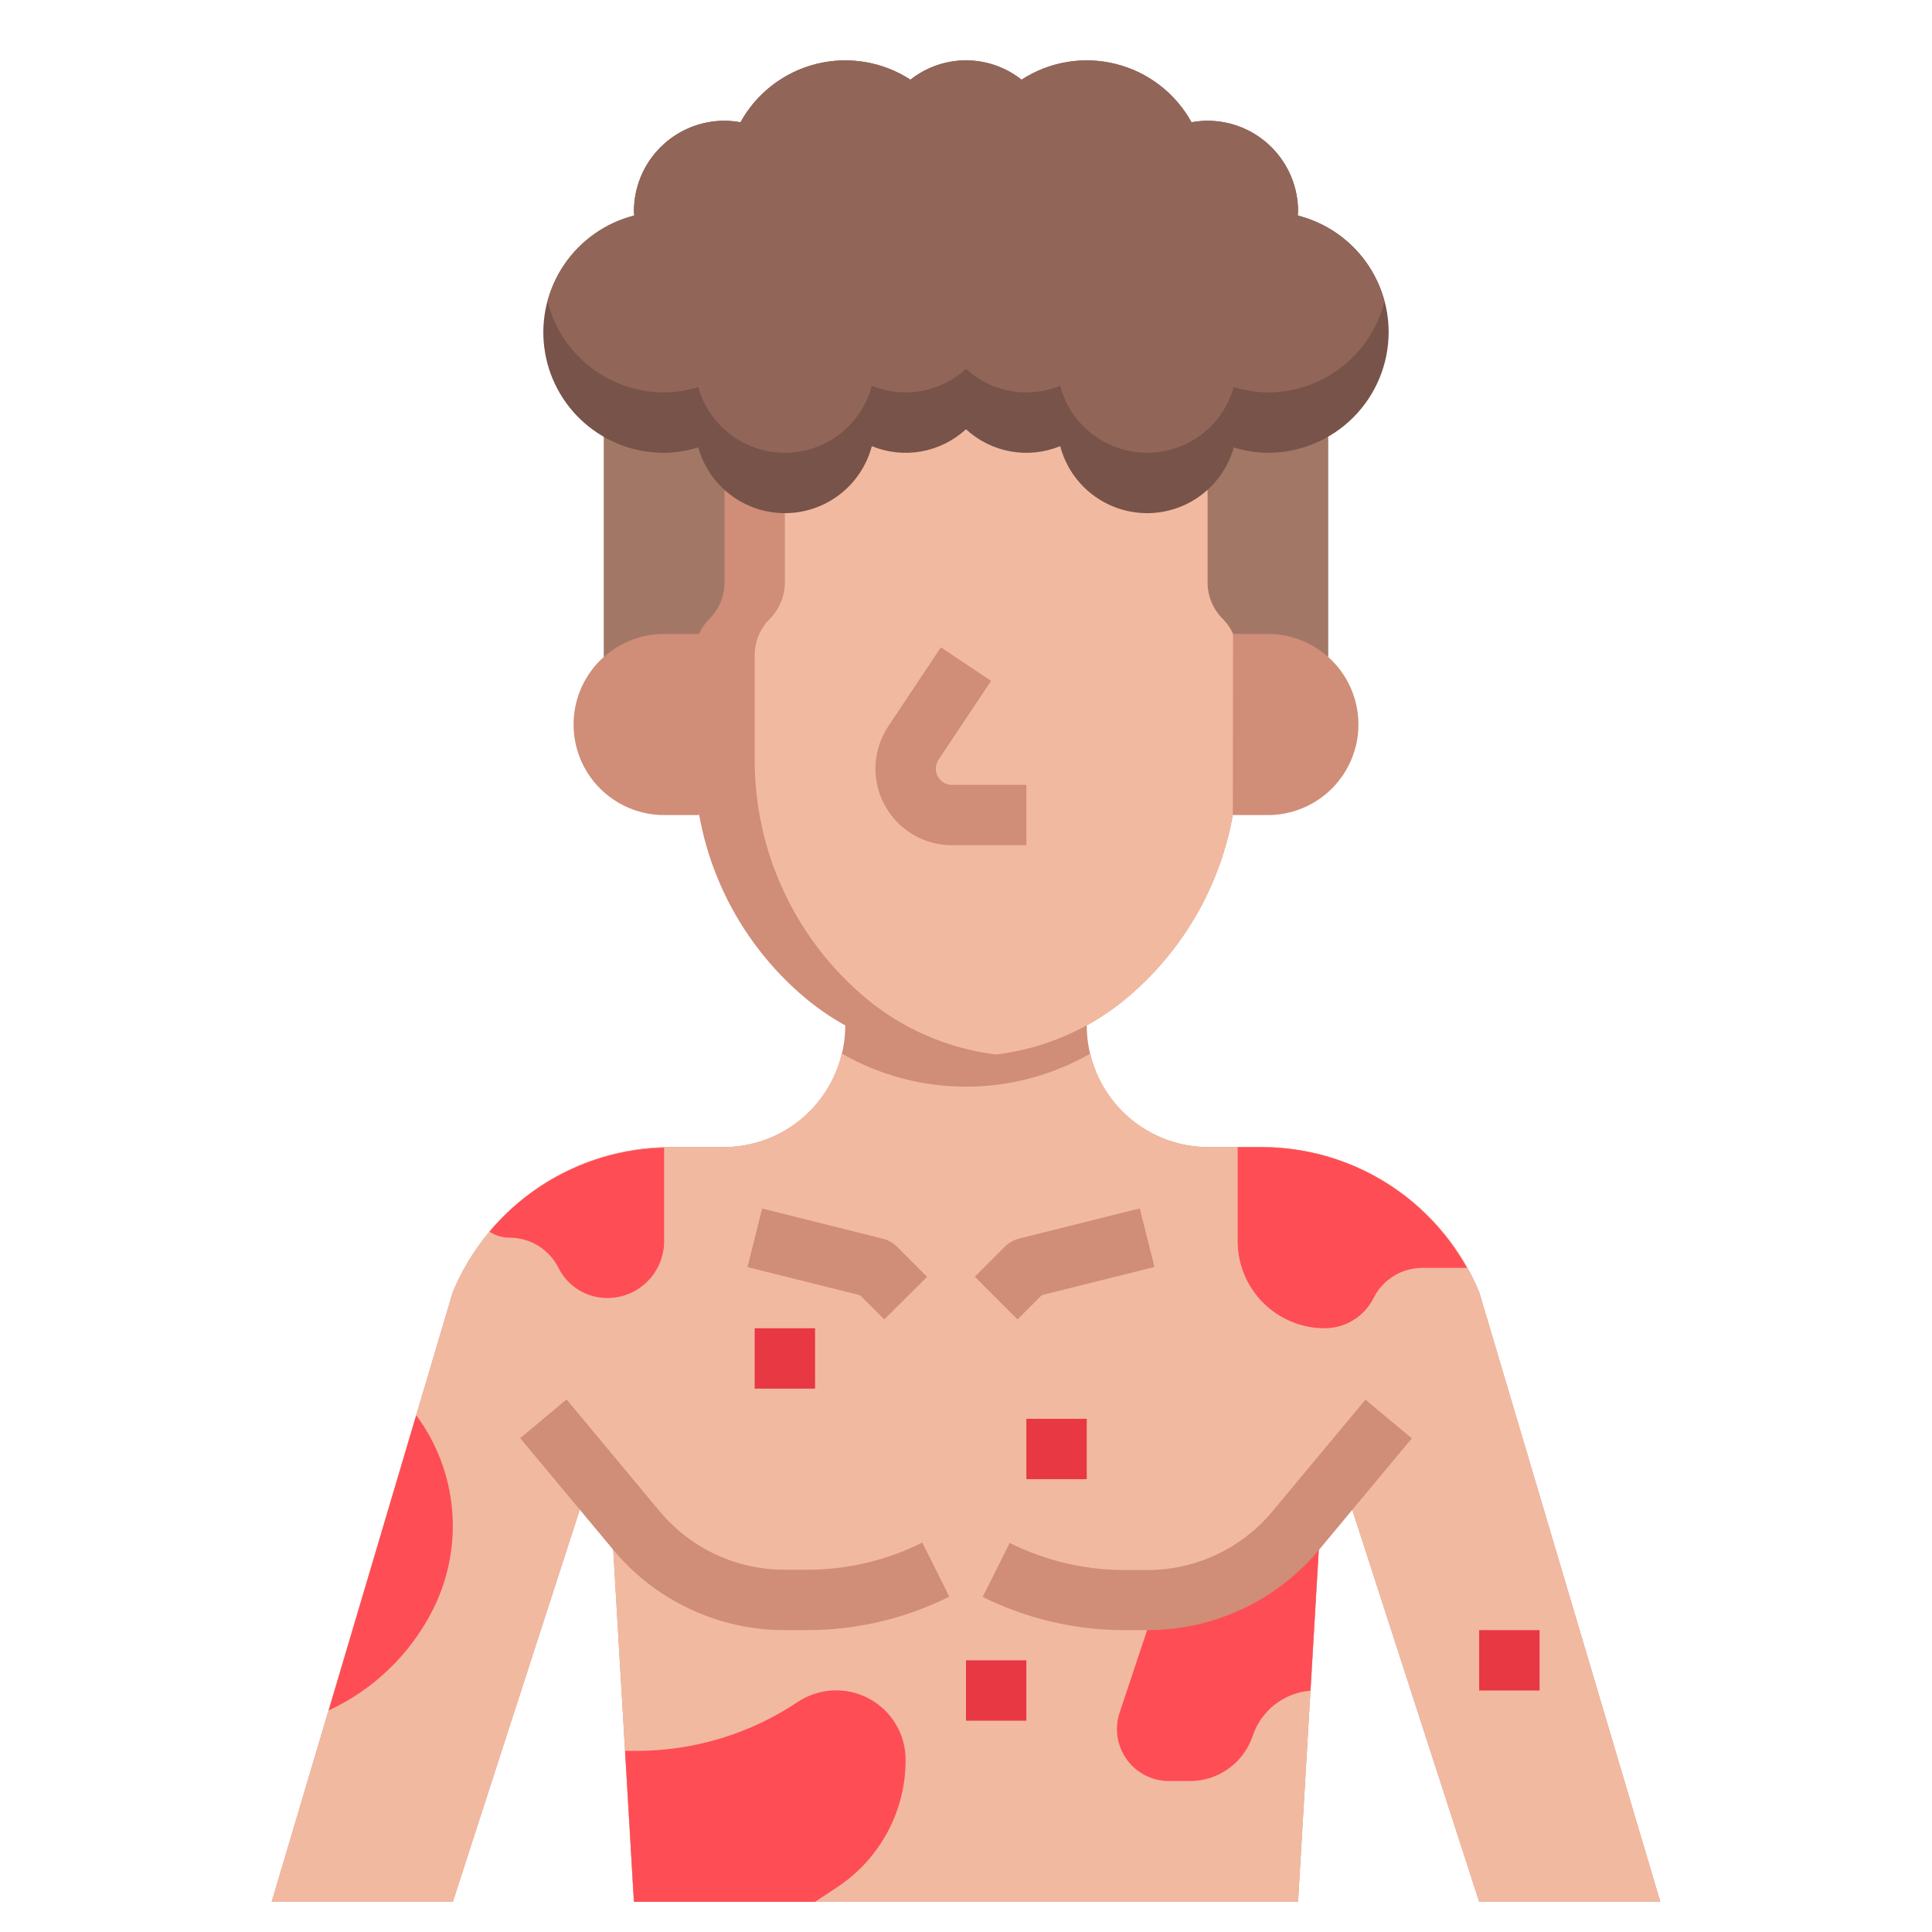 <?xml version="1.0" encoding="UTF-8"?>
<svg xmlns="http://www.w3.org/2000/svg" width="90" height="90" viewBox="0 0 90 90" fill="none">
  <path d="M68.906 88.594L62.48 68.743L61.573 69.832L60.469 88.594H29.531L28.427 69.832L27.52 68.743L21.094 88.594H12.656L21.094 60.187C21.927 58.188 23.333 56.481 25.134 55.28C26.936 54.078 29.053 53.437 31.219 53.437H33.708C34.452 53.437 35.189 53.291 35.877 53.006C36.564 52.721 37.189 52.304 37.715 51.778C38.241 51.251 38.659 50.627 38.944 49.939C39.228 49.251 39.375 48.514 39.375 47.77H50.625C50.625 49.273 51.222 50.715 52.285 51.778C53.348 52.84 54.789 53.437 56.292 53.437H58.781C60.947 53.437 63.064 54.078 64.866 55.28C66.667 56.481 68.073 58.188 68.906 60.187L77.344 88.594H68.906Z" fill="#D08D78"></path>
  <path d="M68.906 60.188C68.073 58.189 66.667 56.481 64.866 55.28C63.064 54.078 60.947 53.438 58.781 53.438H56.292C55.019 53.436 53.783 53.005 52.785 52.213C51.787 51.422 51.085 50.318 50.792 49.078C49.029 50.09 47.032 50.622 45 50.622C42.968 50.622 40.971 50.09 39.208 49.078C38.915 50.318 38.213 51.422 37.215 52.213C36.217 53.005 34.981 53.436 33.708 53.438H31.219C29.053 53.438 26.936 54.078 25.134 55.28C23.333 56.481 21.927 58.189 21.094 60.188L12.656 88.594H21.094L27.52 68.743L28.427 69.832L29.531 88.594H60.469L61.573 69.832L62.48 68.743L68.906 88.594H77.344L68.906 60.188Z" fill="#F2B9A1"></path>
  <path d="M47.401 61.463L45.412 59.475L46.818 58.068C46.998 57.888 47.224 57.76 47.471 57.699L53.096 56.292L53.779 59.02L48.531 60.332L47.401 61.463Z" fill="#D08D78"></path>
  <path d="M41.193 61.463L40.068 60.338L34.82 59.026L35.504 56.298L41.129 57.704C41.376 57.766 41.601 57.894 41.781 58.074L43.188 59.48L41.193 61.463Z" fill="#D08D78"></path>
  <path d="M37.637 75.938H36.562C35.036 75.939 33.527 75.605 32.145 74.957C30.762 74.31 29.54 73.365 28.564 72.191L24.232 66.995L26.392 65.192L30.724 70.395C31.437 71.251 32.329 71.94 33.339 72.412C34.348 72.883 35.448 73.127 36.562 73.125H37.637C39.487 73.12 41.31 72.687 42.965 71.859L44.222 74.377C42.177 75.398 39.923 75.932 37.637 75.938Z" fill="#D08D78"></path>
  <path d="M35.156 61.875H37.969V64.688H35.156V61.875Z" fill="#E73844"></path>
  <path d="M47.812 66.094H50.625V68.906H47.812V66.094Z" fill="#E73844"></path>
  <path d="M45 77.344H47.812V80.156H45V77.344Z" fill="#E73844"></path>
  <path d="M68.906 75.938H71.719V78.75H68.906V75.938Z" fill="#E73844"></path>
  <path d="M28.125 20.341H61.875V30.611H28.125V20.341Z" fill="#A37765"></path>
  <path d="M56.25 22.807V27.131C56.25 27.767 56.503 28.378 56.953 28.828C57.403 29.278 57.656 29.889 57.656 30.526V35.421C57.656 37.539 57.189 39.631 56.29 41.549C55.391 43.467 54.081 45.163 52.453 46.519C50.36 48.261 47.723 49.217 45 49.219C42.277 49.217 39.64 48.261 37.547 46.519C35.919 45.163 34.609 43.467 33.71 41.549C32.811 39.631 32.344 37.539 32.344 35.421V30.526C32.344 29.889 32.597 29.278 33.047 28.828C33.497 28.378 33.75 27.767 33.75 27.131V22.809L40.781 15.469H49.219L56.25 22.807Z" fill="#D08D78"></path>
  <path d="M36.562 27.131C36.562 27.767 36.31 28.378 35.859 28.828C35.409 29.278 35.156 29.889 35.156 30.526V35.421C35.157 37.539 35.623 39.631 36.523 41.549C37.422 43.467 38.732 45.163 40.359 46.519C42.083 47.949 44.182 48.853 46.406 49.123C48.63 48.853 50.729 47.949 52.453 46.519C54.081 45.163 55.391 43.467 56.29 41.549C57.189 39.631 57.656 37.539 57.656 35.421V30.526C57.656 29.889 57.403 29.278 56.953 28.828C56.503 28.378 56.25 27.767 56.25 27.131V22.807L49.219 15.469H43.594L36.562 22.809V27.131Z" fill="#F2B9A1"></path>
  <path d="M64.688 15.469C64.688 16.961 64.095 18.391 63.04 19.446C61.985 20.501 60.554 21.094 59.063 21.094C58.523 21.089 57.988 21.003 57.474 20.841C57.227 21.727 56.695 22.507 55.96 23.061C55.225 23.615 54.329 23.911 53.409 23.905C52.489 23.898 51.597 23.589 50.87 23.025C50.143 22.461 49.622 21.674 49.388 20.784C48.657 21.083 47.856 21.168 47.079 21.029C46.302 20.889 45.581 20.531 45 19.997C44.419 20.531 43.698 20.889 42.921 21.029C42.144 21.168 41.343 21.083 40.613 20.784C40.378 21.674 39.857 22.461 39.13 23.025C38.403 23.589 37.511 23.898 36.591 23.905C35.671 23.911 34.775 23.615 34.04 23.061C33.306 22.507 32.774 21.727 32.527 20.841C32.013 21.003 31.477 21.089 30.938 21.094C29.568 21.098 28.244 20.6 27.216 19.696C26.187 18.791 25.525 17.542 25.354 16.183C25.183 14.824 25.515 13.449 26.287 12.318C27.059 11.187 28.218 10.377 29.545 10.041C29.545 9.97 29.531 9.914 29.531 9.844C29.531 8.725 29.976 7.652 30.767 6.861C31.558 6.069 32.631 5.625 33.75 5.625C34 5.627 34.249 5.651 34.495 5.695C34.865 5.025 35.369 4.437 35.976 3.97C36.583 3.503 37.279 3.166 38.022 2.98C38.765 2.793 39.538 2.763 40.294 2.889C41.049 3.015 41.77 3.295 42.413 3.712C43.149 3.13 44.061 2.812 45 2.812C45.939 2.812 46.851 3.13 47.588 3.712C48.23 3.295 48.951 3.015 49.706 2.889C50.462 2.763 51.235 2.793 51.978 2.98C52.721 3.166 53.418 3.503 54.024 3.97C54.631 4.437 55.135 5.025 55.505 5.695C55.751 5.651 56 5.627 56.25 5.625C57.369 5.625 58.442 6.069 59.233 6.861C60.024 7.652 60.469 8.725 60.469 9.844C60.469 9.914 60.455 9.97 60.455 10.041C61.664 10.345 62.737 11.044 63.504 12.027C64.271 13.01 64.688 14.222 64.688 15.469Z" fill="#785349"></path>
  <path d="M44.346 39.375C43.701 39.375 43.068 39.2 42.514 38.868C41.961 38.536 41.508 38.061 41.203 37.492C40.899 36.923 40.755 36.282 40.786 35.638C40.817 34.994 41.023 34.37 41.38 33.833L43.83 30.157L46.17 31.718L43.72 35.392C43.645 35.506 43.601 35.637 43.595 35.773C43.588 35.91 43.618 36.045 43.683 36.165C43.747 36.285 43.843 36.386 43.959 36.456C44.076 36.526 44.21 36.562 44.346 36.562H47.812V39.375H44.346Z" fill="#D08D78"></path>
  <path d="M32.562 29.531H30.938C29.819 29.531 28.746 29.976 27.954 30.767C27.163 31.558 26.719 32.631 26.719 33.75C26.719 34.869 27.163 35.942 27.954 36.733C28.746 37.524 29.819 37.969 30.938 37.969H32.57" fill="#D08D78"></path>
  <path d="M57.438 29.531H59.062C60.181 29.531 61.254 29.976 62.045 30.767C62.837 31.558 63.281 32.631 63.281 33.75C63.281 34.869 62.837 35.942 62.045 36.733C61.254 37.524 60.181 37.969 59.062 37.969H57.43" fill="#D08D78"></path>
  <path d="M25.511 14.062C25.82 15.268 26.52 16.336 27.503 17.1C28.485 17.864 29.693 18.279 30.938 18.281C31.477 18.276 32.012 18.191 32.526 18.028C32.774 18.914 33.305 19.695 34.04 20.248C34.775 20.802 35.671 21.099 36.591 21.092C37.511 21.086 38.403 20.777 39.13 20.213C39.857 19.649 40.378 18.861 40.612 17.972C41.343 18.271 42.144 18.355 42.921 18.216C43.698 18.076 44.419 17.719 45 17.184C45.581 17.719 46.302 18.076 47.079 18.216C47.856 18.355 48.657 18.271 49.388 17.972C49.622 18.861 50.143 19.649 50.87 20.213C51.597 20.777 52.489 21.086 53.409 21.092C54.329 21.099 55.225 20.802 55.96 20.248C56.694 19.695 57.226 18.914 57.473 18.028C57.988 18.191 58.523 18.276 59.062 18.281C60.307 18.279 61.515 17.864 62.498 17.1C63.48 16.337 64.181 15.268 64.489 14.062C64.238 13.092 63.731 12.208 63.022 11.5C62.312 10.793 61.425 10.289 60.455 10.041C60.455 9.97 60.469 9.914 60.469 9.844C60.469 8.725 60.024 7.652 59.233 6.861C58.442 6.069 57.369 5.625 56.25 5.625C56 5.627 55.751 5.651 55.505 5.695C55.135 5.025 54.631 4.437 54.024 3.97C53.417 3.503 52.721 3.166 51.978 2.98C51.235 2.793 50.462 2.763 49.706 2.889C48.951 3.015 48.23 3.295 47.587 3.712C46.851 3.13 45.939 2.812 45 2.812C44.061 2.812 43.149 3.13 42.413 3.712C41.77 3.295 41.049 3.015 40.294 2.889C39.538 2.763 38.765 2.793 38.022 2.98C37.279 3.166 36.583 3.503 35.976 3.97C35.369 4.437 34.865 5.025 34.495 5.695C34.249 5.651 34 5.627 33.75 5.625C32.631 5.625 31.558 6.069 30.767 6.861C29.976 7.652 29.531 8.725 29.531 9.844C29.531 9.914 29.545 9.97 29.545 10.041C28.575 10.289 27.688 10.793 26.978 11.5C26.269 12.208 25.762 13.092 25.511 14.062Z" fill="#916658"></path>
  <path d="M26.015 59.062C26.227 59.485 26.551 59.841 26.953 60.089C27.355 60.337 27.818 60.469 28.291 60.469C28.993 60.468 29.666 60.189 30.162 59.693C30.658 59.197 30.937 58.524 30.937 57.822V53.463C29.381 53.5 27.851 53.868 26.448 54.543C25.045 55.218 23.802 56.183 22.801 57.375C23.08 57.558 23.406 57.656 23.74 57.656C24.213 57.656 24.676 57.788 25.078 58.036C25.48 58.284 25.804 58.64 26.015 59.062Z" fill="#FF4D55"></path>
  <path d="M61.709 61.875C62.181 61.875 62.645 61.744 63.047 61.495C63.449 61.247 63.773 60.891 63.984 60.469C64.195 60.046 64.52 59.691 64.922 59.442C65.324 59.194 65.787 59.062 66.26 59.062H68.335C67.387 57.36 66.002 55.941 64.323 54.952C62.643 53.963 60.73 53.44 58.781 53.438H57.656V57.822C57.656 58.897 58.083 59.928 58.843 60.688C59.603 61.448 60.634 61.875 61.709 61.875Z" fill="#FF4D55"></path>
  <path d="M42.187 81.984C42.189 81.398 42.03 80.822 41.73 80.318C41.429 79.815 40.996 79.402 40.479 79.126C39.962 78.849 39.379 78.718 38.793 78.747C38.207 78.776 37.64 78.963 37.153 79.29C34.935 80.771 32.328 81.561 29.66 81.562H29.118L29.531 88.594H37.969L39.032 87.891C40.004 87.243 40.8 86.364 41.351 85.334C41.902 84.303 42.189 83.153 42.187 81.984Z" fill="#FF4D55"></path>
  <path d="M20.181 74.953C20.896 73.522 21.2 71.922 21.06 70.329C20.921 68.735 20.342 67.212 19.389 65.928L15.311 79.678C17.423 78.701 19.14 77.035 20.181 74.953Z" fill="#FF4D55"></path>
  <path d="M53.91 74.519L52.155 79.784C52.034 80.147 52.001 80.535 52.059 80.914C52.117 81.293 52.264 81.652 52.489 81.963C52.713 82.274 53.008 82.528 53.349 82.702C53.69 82.877 54.068 82.969 54.451 82.969H55.436C56.083 82.968 56.713 82.764 57.237 82.385C57.762 82.007 58.154 81.473 58.359 80.859C58.551 80.285 58.907 79.78 59.383 79.407C59.859 79.034 60.435 78.808 61.038 78.76H61.047L61.513 70.834L59.899 71.385L53.91 74.519Z" fill="#FF4D55"></path>
  <path d="M53.438 75.938H52.363C50.078 75.937 47.824 75.407 45.778 74.391L47.035 71.874C48.69 72.701 50.513 73.134 52.363 73.139H53.438C54.552 73.14 55.653 72.896 56.662 72.423C57.672 71.95 58.564 71.261 59.276 70.404L63.608 65.201L65.768 67.004L61.436 72.207C60.459 73.378 59.236 74.32 57.853 74.964C56.471 75.609 54.963 75.941 53.438 75.938Z" fill="#D08D78"></path>
</svg>
